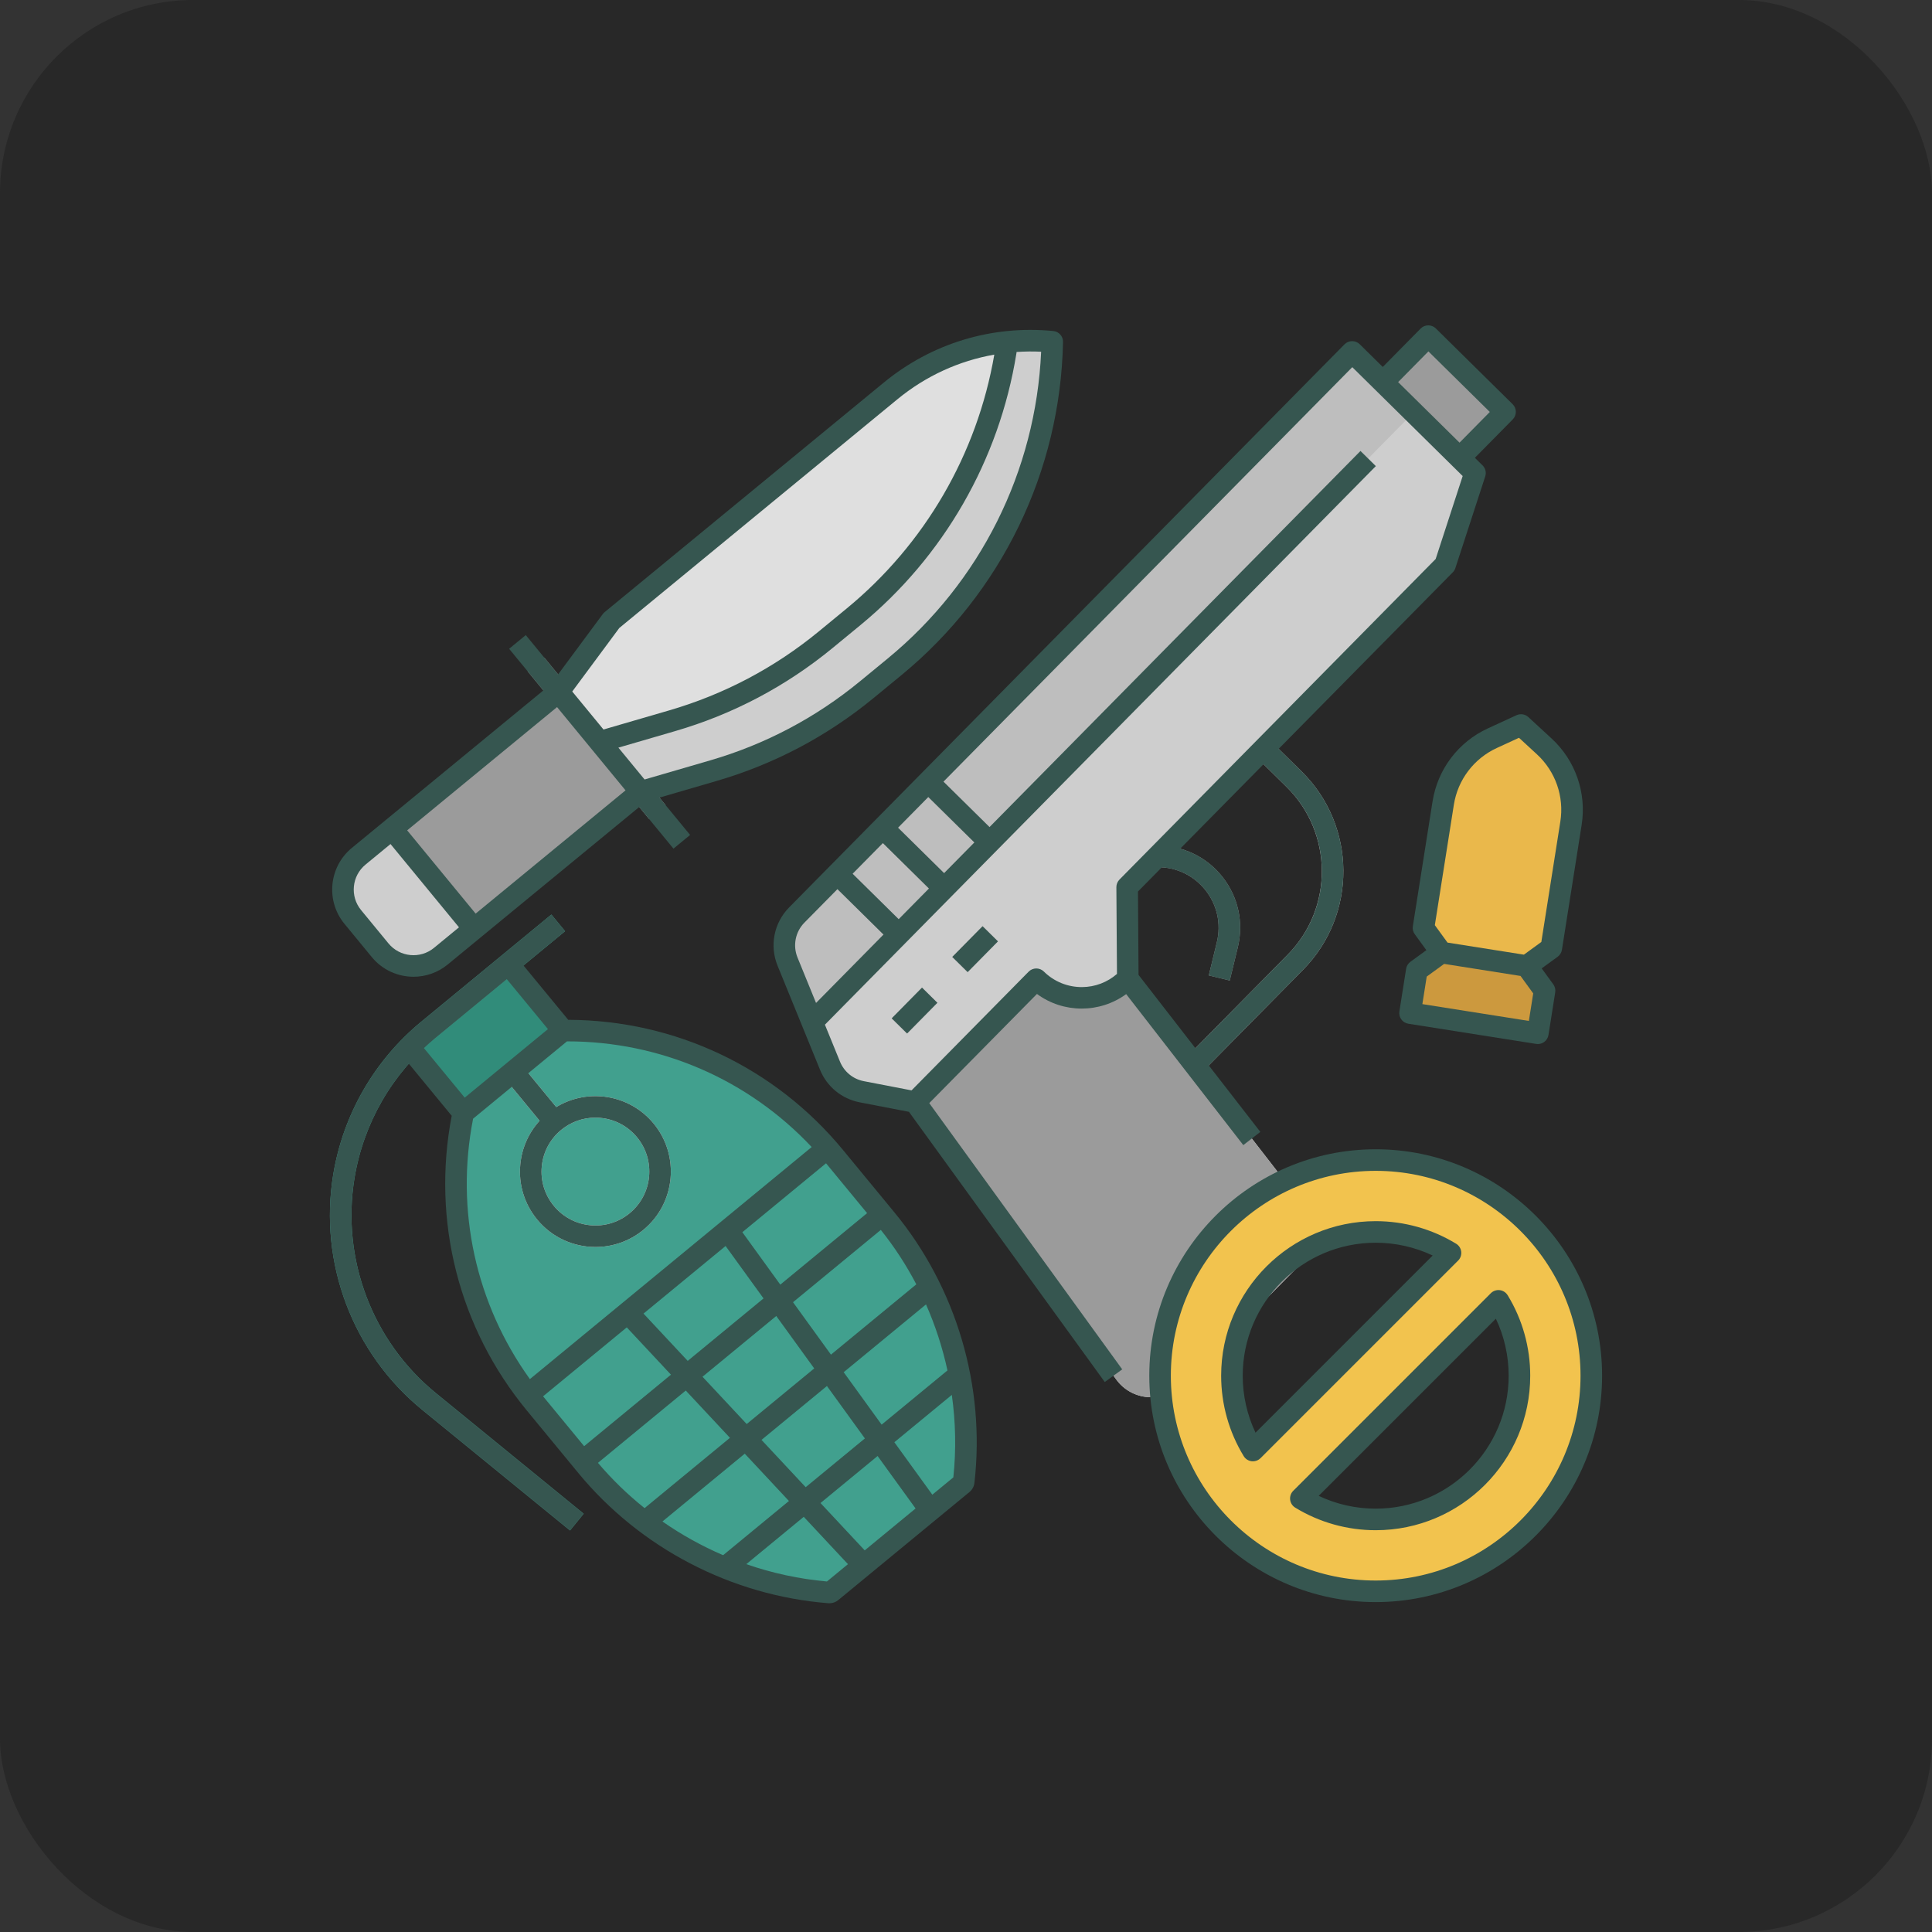 <!DOCTYPE svg PUBLIC "-//W3C//DTD SVG 1.1//EN" "http://www.w3.org/Graphics/SVG/1.1/DTD/svg11.dtd">
<!-- Uploaded to: SVG Repo, www.svgrepo.com, Transformed by: SVG Repo Mixer Tools -->
<svg width="800px" height="800px" viewBox="-102.4 -102.4 716.80 716.80" xmlns="http://www.w3.org/2000/svg" fill="#000000">
<rect x="-102.4" y="-102.4" width="716.80" height="716.80" fill="#333333" stroke="none"/>
<g id="SVGRepo_bgCarrier" stroke-width="0">
<rect x="-102.4" y="-102.4" width="716.80" height="716.80" rx="71.68" fill="#282828" strokewidth="0"/>
</g>
<g id="SVGRepo_tracerCarrier" stroke-linecap="round" stroke-linejoin="round"/>
<g id="SVGRepo_iconCarrier"> <defs> <style>.e{fill:#eab84b;}.f{fill:#f4f4f4;}.g{fill:#f2c34e;}.h{fill:#318c7a;}.i{fill:#cecece;}.j{fill:#bebebe;}.k{fill:#cc993e;}.l{fill:#dfdfdf;}.m{fill:#41a08e;}.n{fill:#365650;}.o{fill:#9b9b9b;}</style> </defs> <g id="a"/> <g id="b"/> <g id="c"> <g> <path class="o" d="M353.852,261.386l-7.774-1.887,2.997-12.348c1.646-6.78,.105-13.806-4.227-19.275-4.331-5.47-10.852-8.594-17.793-8.531l-4.146-.001,.002-8,4.118,.001c9.409-.062,18.221,4.15,24.092,11.564,5.872,7.414,7.96,16.938,5.73,26.129l-2.997,12.348Z"/> <path class="j" d="M342.368,296.625l-5.695-5.618,38.689-39.225c17.037-17.273,16.845-45.187-.429-62.224l-12.88-12.697,5.616-5.697,12.881,12.698c20.415,20.136,20.642,53.125,.507,73.539l-38.689,39.225Z"/> <path class="i" d="M444.843,73.108l-45.566-44.942L193.212,237.091c-4.495,4.557-5.841,11.354-3.423,17.28l15.757,38.618c2.043,5.006,6.476,8.642,11.785,9.666l19.812,3.821,74.586,102.913c5.802,8.006,17.404,8.885,24.347,1.846l44.313-44.928c5.631-5.709,6.166-14.706,1.251-21.042l-65.614-84.589-.234-33.94,117.972-119.61,11.08-34.018Z"/> <path class="o" d="M336.075,411.235l44.313-44.928c5.631-5.709,6.166-14.706,1.251-21.042l-65.614-84.589c-9.308,9.437-24.503,9.542-33.94,.234l-44.942,45.566,74.586,102.913c5.802,8.006,17.404,8.885,24.347,1.846Z"/> <path class="j" d="M399.277,28.166L193.212,237.091c-4.495,4.557-5.841,11.354-3.423,17.28l9.167,22.467L422.06,50.637l-22.783-22.471Z"/> <path class="m" d="M226.386,349.995l-19.091-23.182c-24.764-30.069-61.818-47.298-100.769-46.854h-0l-37.052,30.514h0c-7.904,38.144,1.901,77.814,26.665,107.883l19.091,23.182c22.393,27.191,54.873,44.116,89.988,46.893h0c.308,.024,.614-.072,.853-.269l48.659-40.073c.239-.197,.392-.478,.427-.786,4.007-34.996-6.377-70.119-28.77-97.31Z"/> <path class="l" d="M288,24.39c-21.63-2.109-43.211,4.461-59.996,18.265L124.459,127.804l-19.635,26.504,30.488,37.074,26.894-7.83c20.852-6.071,40.253-16.314,57.027-30.108l10.294-8.466c36.158-29.734,57.518-73.784,58.473-120.588h-0Z"/> <path class="o" d="M104.824,154.308L30.676,215.283c-6.825,5.613-7.808,15.695-2.196,22.521l10.163,12.358c5.613,6.825,15.695,7.808,22.521,2.196l74.149-60.975-30.488-37.074Z"/> <path class="i" d="M43.034,205.121h-0l-12.358,10.162c-6.825,5.613-7.808,15.695-2.196,22.521l10.163,12.358c5.613,6.825,15.695,7.808,22.521,2.196l12.358-10.163-30.488-37.074Z"/> <path class="i" d="M162.206,183.552c20.852-6.071,40.253-16.314,57.027-30.108l10.294-8.466c36.158-29.734,57.518-73.784,58.473-120.588h-0c-5.63-.549-11.254-.496-16.793,.105l-.482,3.744c-6.2,38.257-26.116,73.264-56.442,98.202l-10.294,8.465c-16.774,13.794-36.175,24.037-57.027,30.108l-26.894,7.83,15.244,18.537,26.894-7.83Z"/> <path class="g" d="M408,328c-44.183,0-80,35.817-80,80s35.817,80,80,80,80-35.817,80-80-35.817-80-80-80Zm-53.333,80c0-29.455,23.878-53.333,53.333-53.333,10.172,0,19.678,2.848,27.766,7.789l-73.311,73.311c-4.941-8.088-7.789-17.595-7.789-27.766Zm53.333,53.333c-10.172,0-19.678-2.847-27.766-7.789l73.311-73.311c4.941,8.088,7.789,17.594,7.789,27.766,0,29.455-23.878,53.333-53.333,53.333Z"/> <rect class="o" height="40" transform="translate(97.072 321.89) rotate(-45.395)" width="24" x="421.334" y="24.902"/> <rect class="o" height="7.999" transform="translate(-123.488 249.832) rotate(-45.396)" width="16" x="228.909" y="268.536"/> <rect class="o" height="8" transform="translate(-100.577 259.015) rotate(-45.391)" width="16" x="251.38" y="245.753"/> <rect class="o" height="32" transform="translate(-100.514 225.791) rotate(-45.394)" width="8" x="215.665" y="217.055"/> <rect class="o" height="32" transform="translate(-83.33 232.705) rotate(-45.395)" width="8" x="232.519" y="199.968"/> <rect class="o" height="32" transform="translate(-66.146 239.616) rotate(-45.395)" width="8" x="249.372" y="182.881"/> <rect class="h" height="32" transform="translate(-162.072 113.992) rotate(-39.473)" width="48" x="53.828" y="266.865"/> <path class="f" d="M140.128,314.468c-8.953-10.869-24.444-13.243-36.142-6.132l-12.899-15.663-6.176,5.086,12.896,15.659c-4.063,4.444-6.573,10.054-7.163,16.154-.72,7.444,1.501,14.723,6.256,20.497,5.529,6.714,13.553,10.188,21.639,10.188,6.267,0,12.572-2.088,17.776-6.374,11.917-9.815,13.628-27.496,3.813-39.415Zm-8.899,33.239c-4.124,3.396-9.322,4.985-14.641,4.469-5.317-.515-10.116-3.069-13.512-7.193-3.396-4.124-4.983-9.323-4.469-14.64s3.069-10.116,7.193-13.512c3.615-2.977,8.055-4.564,12.678-4.564,.65,0,1.306,.032,1.962,.095,5.317,.514,10.116,3.069,13.512,7.192,7.009,8.513,5.789,21.143-2.724,28.153Z"/> <path class="e" d="M470.538,174.523l-8.617-7.942-10.645,4.9c-9.719,4.474-16.559,13.509-18.228,24.077l-7.311,46.301,6.654,9.15-9.15,6.654-2.495,15.804,47.413,7.486,2.495-15.804-6.654-9.15,9.15-6.654,7.311-46.301c1.669-10.568-2.055-21.271-9.923-28.522Z"/> <polygon class="k" points="432.392 251.009 464 256 470.654 265.15 468.159 280.954 420.746 273.468 423.242 257.664 432.392 251.009"/> <rect class="o" height="70.877" transform="translate(-81.856 114.603) rotate(-39.432)" width="8" x="114.97" y="136.071"/> <path class="m" d="M109.085,465.415l-54.861-44.771c-25.75-21.013-38.395-54.439-33-87.234,3.661-22.257,15.266-42.411,32.677-56.75l48.265-39.748,5.086,6.176-48.265,39.748c-15.915,13.107-26.523,31.529-29.87,51.874-4.931,29.976,6.628,60.53,30.164,79.737l54.861,44.771-5.058,6.198Z"/> <path class="n" d="M35.553,252.703c3.949,4.802,9.686,7.288,15.465,7.288,4.472,0,8.97-1.488,12.686-4.544l71.059-58.434,12.703,15.448,6.179-5.081-11.391-13.852,21.07-6.135c21.494-6.257,41.159-16.64,58.449-30.859l10.294-8.465c37.107-30.515,58.951-75.564,59.932-123.596,.043-2.09-1.531-3.86-3.611-4.062-22.85-2.23-45.195,4.576-62.925,19.156L121.918,124.714c-.253,.208-.479,.445-.673,.709l-16.585,22.388-11.99-14.581-6.179,5.081,12.703,15.448L28.135,212.194c-8.518,7.004-9.749,19.633-2.745,28.151l10.163,12.358ZM283.878,28.096c-1.97,44.27-22.567,85.566-56.892,113.793l-10.294,8.465c-16.449,13.526-35.157,23.404-55.604,29.357l-24.361,7.093-9.716-11.815,21.07-6.135c21.493-6.257,41.158-16.64,58.449-30.859l10.294-8.465c30.905-25.415,51.45-61.16,57.85-100.652,.007-.042,.014-.085,.019-.129l.072-.562c3.016-.199,6.056-.245,9.114-.093ZM127.38,130.581L230.544,45.744c10.537-8.665,22.877-14.286,35.959-16.574-6.373,36.946-25.771,70.342-54.761,94.182l-10.294,8.465c-16.45,13.527-35.158,23.404-55.604,29.357l-24.362,7.093-11.585-14.088,17.483-23.599Zm-53.31,105.984l-25.406-30.895,55.612-45.731,25.406,30.895-55.612,45.731Zm-40.854-18.192l9.269-7.622,25.406,30.895-9.269,7.622c-5.111,4.202-12.688,3.464-16.891-1.646l-10.162-12.358c-4.203-5.111-3.464-12.688,1.646-16.891Z"/> <path class="n" d="M408,324c-46.318,0-84,37.682-84,84s37.682,84,84,84,84-37.682,84-84-37.682-84-84-84Zm0,160c-41.907,0-76-34.093-76-76s34.093-76,76-76,76,34.093,76,76-34.093,76-76,76Z"/> <path class="n" d="M439.738,361.983c-.145-1.218-.84-2.301-1.887-2.941-8.969-5.479-19.291-8.375-29.852-8.375-31.614,0-57.334,25.72-57.334,57.334,0,10.561,2.896,20.883,8.375,29.852,.64,1.046,1.723,1.742,2.941,1.887,.158,.019,.316,.028,.473,.028,1.054,0,2.073-.417,2.828-1.171l73.311-73.311c.867-.867,1.288-2.084,1.144-3.301Zm-76.321,67.165c-3.12-6.574-4.751-13.792-4.751-21.147,0-27.203,22.131-49.334,49.334-49.334,7.355,0,14.574,1.631,21.147,4.751l-65.73,65.73Z"/> <path class="n" d="M456.958,378.148c-.64-1.046-1.723-1.742-2.941-1.887-1.215-.143-2.434,.276-3.301,1.144l-73.311,73.311c-.867,.867-1.288,2.084-1.144,3.301,.145,1.218,.84,2.301,1.887,2.941,8.969,5.479,19.291,8.375,29.852,8.375,31.614,0,57.334-25.72,57.334-57.334,0-10.561-2.896-20.883-8.375-29.852Zm-48.958,79.185c-7.355,0-14.574-1.631-21.147-4.751l65.73-65.73c3.12,6.574,4.751,13.792,4.751,21.147,0,27.203-22.131,49.334-49.334,49.334Z"/> <path class="n" d="M282.324,266.364c9.81,7.24,23.284,7.232,33.101,.066l43.456,56.022,6.321-4.903-19.137-24.671,34.992-35.478c20.135-20.414,19.908-53.403-.507-73.538l-8.544-8.427,64.604-65.501c.436-.442,.763-.98,.956-1.57l11.079-34.018c.469-1.44,.084-3.023-.994-4.086l-2.848-2.809,14.044-14.24c1.551-1.573,1.534-4.105-.039-5.656l-28.479-28.088c-1.572-1.551-4.105-1.534-5.657,.039l-14.045,14.239-8.543-8.427c-.749-.739-1.758-1.152-2.809-1.152h-.027c-1.061,.007-2.076,.436-2.82,1.191L190.364,234.282c-5.625,5.704-7.305,14.183-4.278,21.601l15.756,38.618c2.563,6.281,8.07,10.798,14.731,12.083l18.259,3.521,72.651,100.243,6.478-4.694-71.591-98.78,39.954-40.508Zm92.609-76.807c8.368,8.253,13.021,19.271,13.102,31.023s-4.419,22.834-12.672,31.201l-34.243,34.719-21.103-27.206-.213-30.929,8.85-8.972c6.362,.399,12.198,3.433,16.196,8.483,4.332,5.469,5.873,12.495,4.227,19.275l-2.997,12.348,7.774,1.887,2.997-12.348c2.23-9.191,.142-18.715-5.73-26.129-4.064-5.133-9.53-8.726-15.645-10.433l30.915-31.344,8.543,8.427ZM427.561,27.971l22.783,22.471-11.235,11.392-22.783-22.471,11.236-11.391ZM231.018,238.634l-17.087-16.853,11.236-11.391,17.087,16.853-11.236,11.392Zm16.853-17.087l-17.087-16.853,11.235-11.391,17.087,16.853-11.235,11.391Zm-51.812,18.353l12.254-12.424,17.087,16.853-25.033,25.38-6.875-16.85c-1.816-4.451-.808-9.538,2.567-12.96Zm13.189,51.578l-5.593-13.709L408.054,70.533l-5.695-5.618-137.635,139.545-17.087-16.853L399.316,33.823l40.958,40.397-10.021,30.77-117.31,118.938c-.745,.755-1.16,1.776-1.152,2.836l.222,32.176c-3.595,3.119-8.126,4.851-12.937,4.884-5.317,.029-10.379-2.009-14.182-5.76-1.573-1.552-4.106-1.534-5.657,.039l-43.439,44.042-17.711-3.416c-3.997-.771-7.301-3.481-8.838-7.25Z"/> <rect class="n" height="7.999" transform="translate(-123.488 249.832) rotate(-45.396)" width="16" x="228.909" y="268.536"/> <rect class="n" height="8" transform="translate(-100.577 259.015) rotate(-45.391)" width="16" x="251.38" y="245.753"/> <path class="n" d="M429.097,194.935l-7.311,46.3c-.166,1.048,.092,2.119,.716,2.977l4.302,5.915-5.915,4.302c-.858,.624-1.433,1.563-1.599,2.611l-2.495,15.804c-.344,2.182,1.145,4.23,3.327,4.575l47.413,7.486c.208,.033,.416,.049,.624,.049,.84,0,1.665-.265,2.353-.765,.858-.624,1.433-1.563,1.599-2.611l2.495-15.805c.166-1.047-.092-2.118-.716-2.976l-4.302-5.915,5.915-4.302c.858-.624,1.433-1.563,1.599-2.611l7.311-46.301c1.881-11.917-2.292-23.912-11.163-32.087l-8.617-7.941c-1.188-1.094-2.917-1.368-4.383-.692l-10.646,4.9c-10.959,5.045-18.625,15.171-20.506,27.087Zm35.735,81.444l-39.511-6.239,1.613-10.217,6.469-4.705,28.336,4.474,4.705,6.47-1.613,10.217Zm-3.662-105.049l6.657,6.134c6.9,6.358,10.146,15.688,8.682,24.957l-7.052,44.665-6.469,4.705-28.336-4.474-4.705-6.47,7.052-44.664c1.463-9.268,7.425-17.144,15.949-21.068l8.223-3.785Z"/> <path class="h" d="M229.396,432.681l24.981-20.573c-.478-2.997-1.063-5.973-1.748-8.925l-27.933,23.004-14.099-19.479,33.788-27.826c-1.131-2.493-2.336-4.955-3.626-7.378l-34.862,28.711-14.099-19.479,35.678-29.383c-.363-.453-.72-.909-1.089-1.358l-3.98-4.832-35.309,29.079-14.099-19.479,34.149-28.124c-1.706-2.064-3.475-4.063-5.294-6.004l-110.735,91.197c1.557,2.157,3.179,4.277,4.878,6.347l34.149-28.124,16.415,17.572-35.31,29.079,3.98,4.832c.369,.448,.749,.887,1.123,1.329l35.679-29.383,16.415,17.572-34.862,28.711c2.13,1.731,4.316,3.385,6.546,4.974l33.789-27.827,16.415,17.572-27.933,23.004c2.766,1.238,5.574,2.383,8.424,3.427l24.981-20.573,19.151,20.501,3.095-2.549,2.922-2.729-18.98-20.318,21.216-17.472,16.302,22.524,3.239-2.345,3.094-2.548-16.449-22.726Zm-93.064-47.722l30.479-25.101,14.099,19.479-28.163,23.194-16.415-17.572Zm21.887,23.43l27.391-22.558,14.099,19.479-25.076,20.651-16.415-17.572Zm38.302,41.002l-16.415-17.572,24.304-20.015,14.099,19.479-21.988,18.108Z"/> <path class="n" d="M229.474,347.452l-19.091-23.182c-25.252-30.662-62.355-48.172-101.964-48.305l-16.605-20.163,15.438-12.714-5.086-6.176-48.265,39.748c-17.411,14.339-29.016,34.494-32.677,56.75-5.395,32.795,7.25,66.221,33,87.234l54.861,44.771,5.058-6.198-54.861-44.771c-23.536-19.207-35.095-49.761-30.164-79.737,2.61-15.863,9.651-30.545,20.164-42.462l15.909,19.317c-7.486,38.926,2.608,78.672,27.86,109.335l19.091,23.182c22.955,27.873,56.765,45.491,92.761,48.337,.139,.011,.278,.017,.416,.017,1.202,0,2.359-.414,3.295-1.185l48.655-40.071c1.046-.86,1.708-2.075,1.861-3.42,4.107-35.874-6.702-72.435-29.657-100.308Zm-32.954,101.939l-16.415-17.572,24.304-20.015,14.099,19.479-21.988,18.108Zm26.688-11.614l14.099,19.479-18.9,15.565-16.415-17.573,21.216-17.472Zm-32.875,16.71l-24.43,20.119c-7.913-3.399-15.474-7.596-22.542-12.525l30.557-25.166,16.415,17.572Zm-23.522-94.629l14.099,19.479-28.163,23.194-16.415-17.572,30.479-25.101Zm18.799,25.973l14.099,19.479-25.076,20.651-16.415-17.572,27.391-22.558Zm24.986,20.877l30.557-25.165c3.483,7.883,6.152,16.108,7.971,24.526l-24.429,20.119-14.099-19.479Zm26.98-32.584l-31.68,26.09-14.099-19.479,32.59-26.84c5.062,6.326,9.471,13.108,13.189,20.229Zm-18.258-26.418l-32.221,26.536-14.099-19.479,31.061-25.58c.049,.059,.099,.115,.148,.174l15.112,18.35Zm-133.681-86.817l15.258,18.526-30.877,25.429-15.132-18.374c1.329-1.246,2.686-2.468,4.101-3.633l26.651-21.948Zm-12.509,51.757l14.326-11.799,10.352,12.571c-4.063,4.444-6.573,10.054-7.163,16.154-.72,7.444,1.501,14.723,6.256,20.497,5.529,6.714,13.553,10.188,21.639,10.188,6.267,0,12.572-2.088,17.776-6.374,11.917-9.815,13.628-27.496,3.813-39.415-8.953-10.869-24.444-13.243-36.142-6.132l-10.356-12.575,14.328-11.8c34.677-.025,67.256,14.137,90.804,39.219l-104.552,86.104c-20.101-27.923-27.743-62.628-21.081-96.64Zm25.479,17.697c.515-5.317,3.069-10.116,7.193-13.512,3.615-2.977,8.055-4.564,12.678-4.564,.65,0,1.306,.032,1.962,.095,5.317,.514,10.116,3.069,13.512,7.192,7.009,8.513,5.789,21.143-2.724,28.153-4.124,3.396-9.322,4.985-14.641,4.469-5.317-.515-10.116-3.069-13.512-7.193-3.396-4.124-4.983-9.323-4.469-14.64Zm.476,85.293l31.062-25.581,16.415,17.572-32.222,26.536-15.112-18.349c-.048-.059-.094-.119-.143-.178Zm20.357,24.689l32.591-26.84,16.415,17.572-31.681,26.091c-6.276-5.015-12.087-10.642-17.325-16.823Zm84.968,44.025c-10.257-.906-20.314-3.091-29.948-6.428l21.344-17.578,16.415,17.573-7.811,6.433Zm46.897-38.622l-7.811,6.433-14.099-19.479,21.343-17.577c1.427,10.094,1.645,20.384,.567,30.624Z"/> </g> </g> <g id="d"/> </g>
</svg>